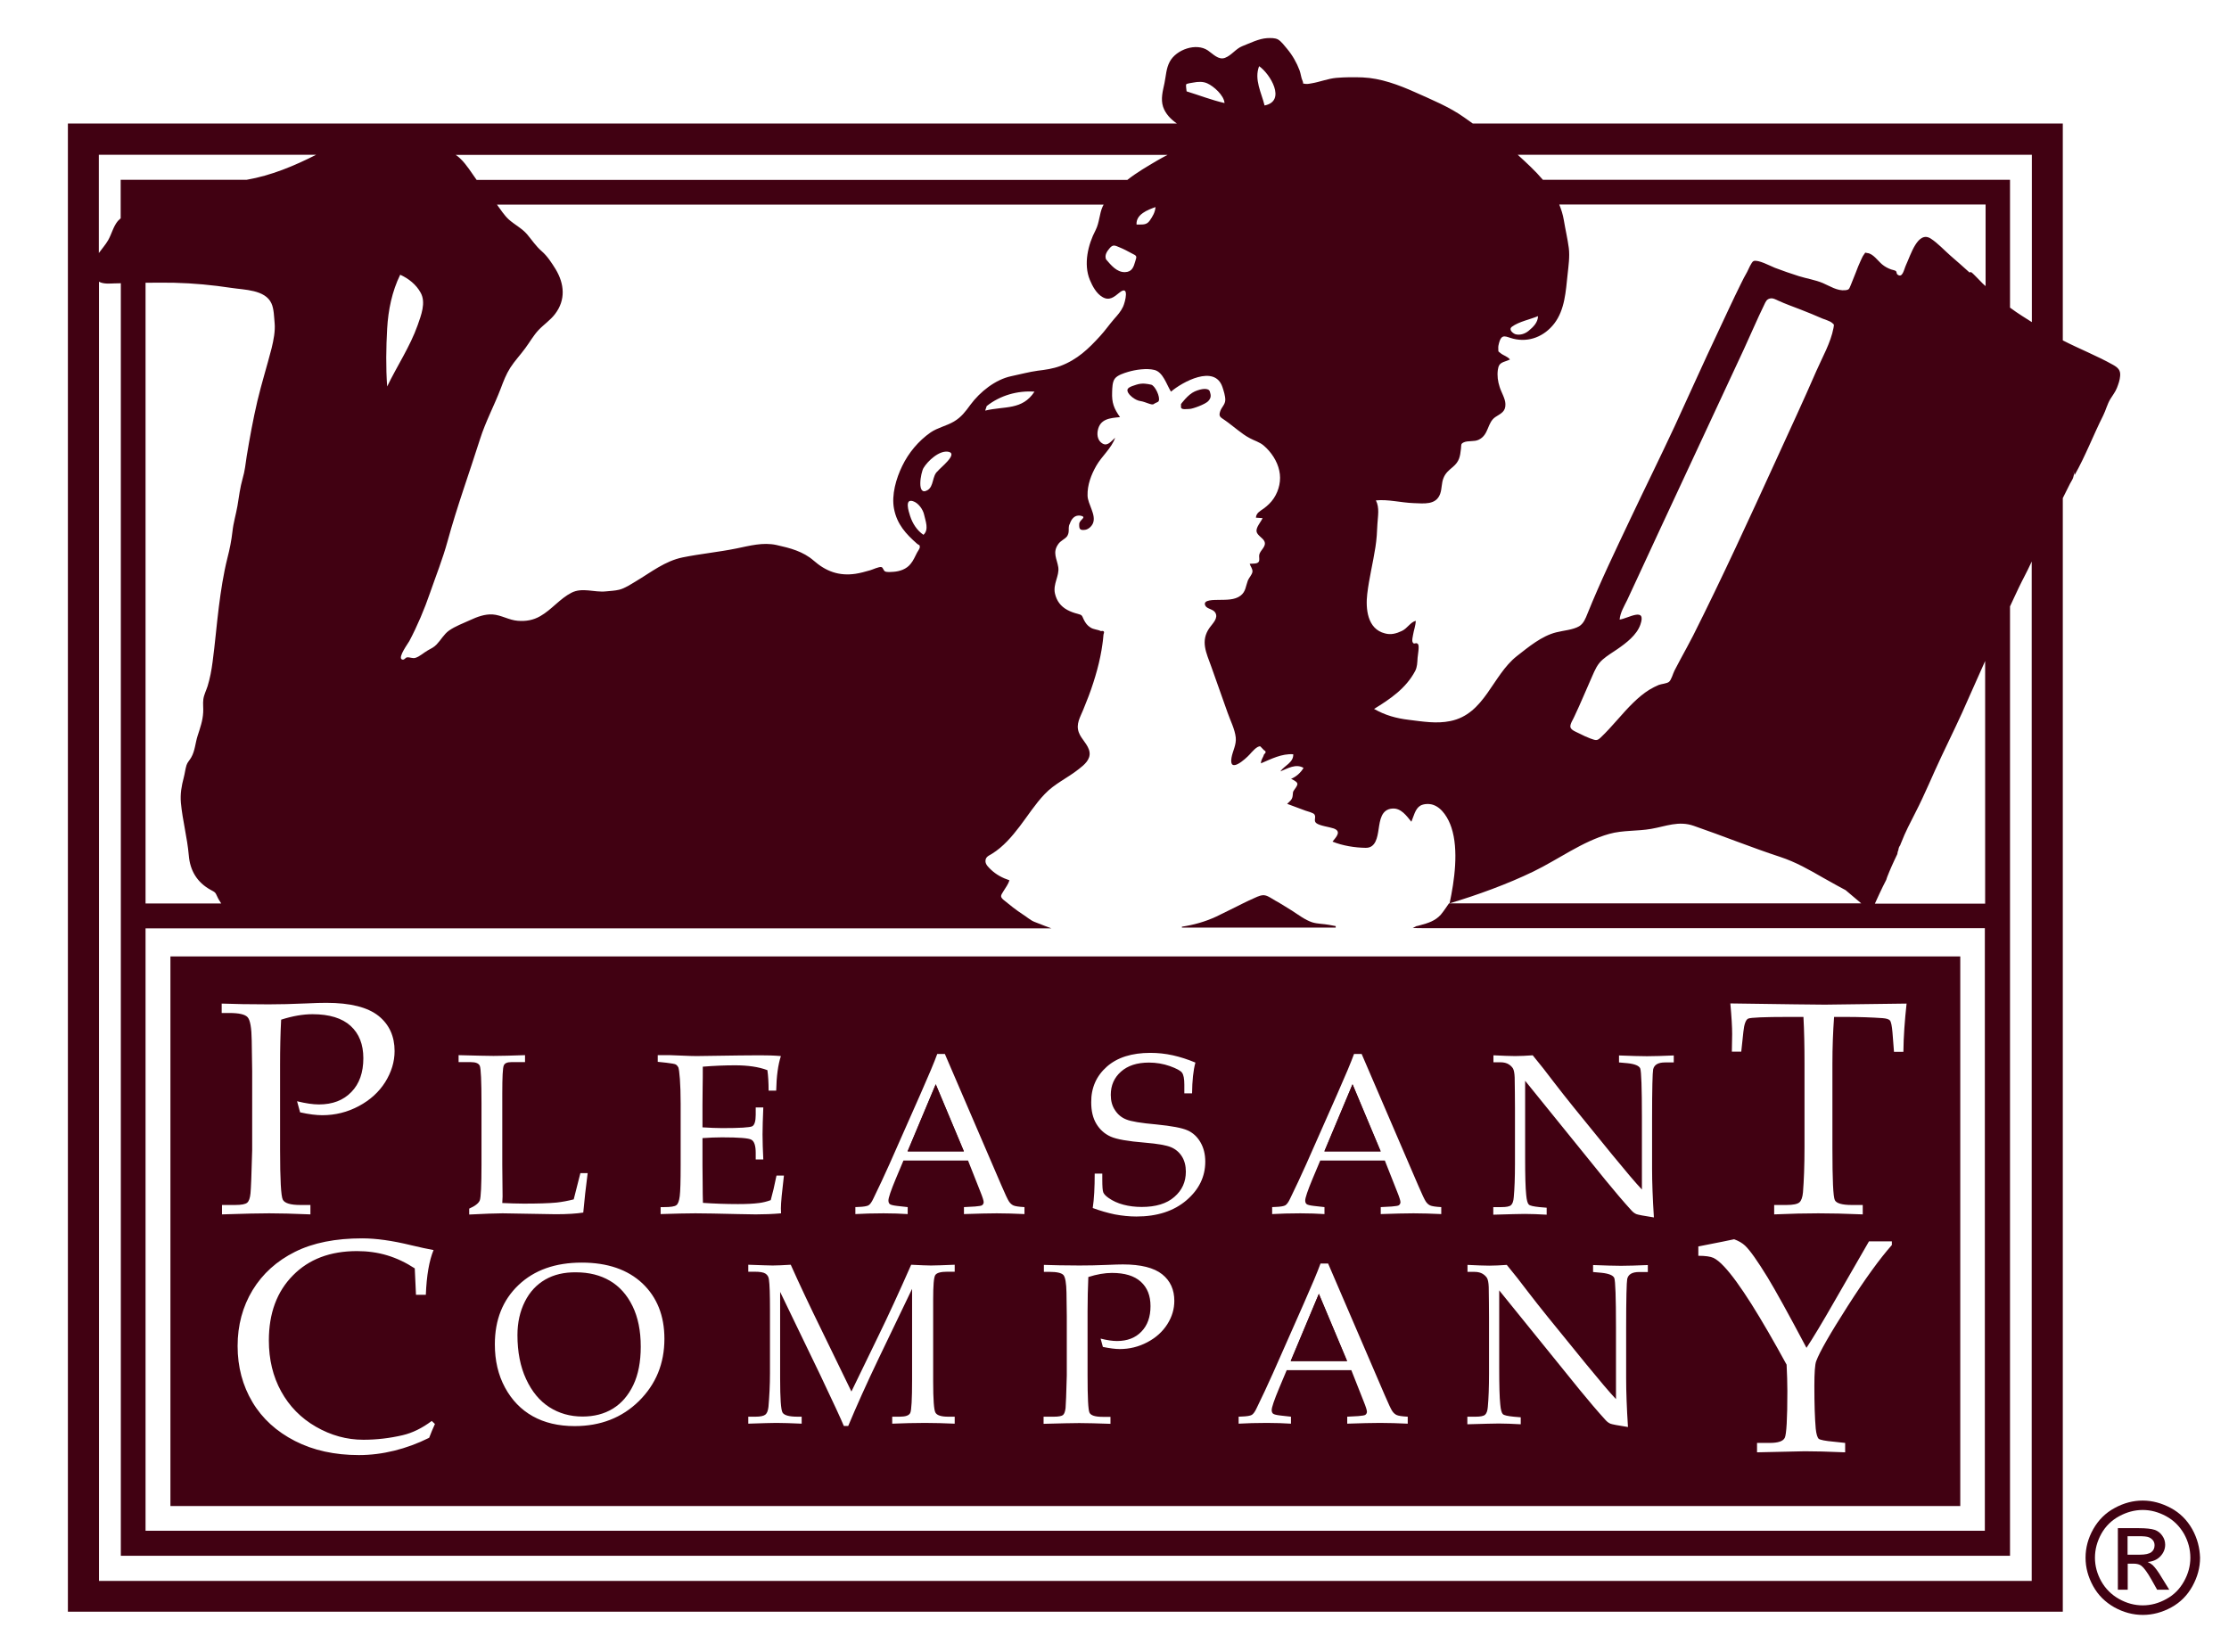 <?xml version="1.0" encoding="UTF-8" standalone="no"?>
<!-- Generator: Adobe Illustrator 21.0.0, SVG Export Plug-In . SVG Version: 6.00 Build 0)  -->

<svg
   xmlns:dc="http://purl.org/dc/elements/1.1/"
   xmlns:cc="http://creativecommons.org/ns#"
   xmlns:rdf="http://www.w3.org/1999/02/22-rdf-syntax-ns#"
   xmlns:svg="http://www.w3.org/2000/svg"
   xmlns="http://www.w3.org/2000/svg"
   xmlns:sodipodi="http://sodipodi.sourceforge.net/DTD/sodipodi-0.dtd"
   xmlns:inkscape="http://www.inkscape.org/namespaces/inkscape"
   version="1.1"
   id="Layer_1"
   x="0px"
   y="0px"
   viewBox="0 0 460 341"
   xml:space="preserve"
   sodipodi:docname="Pleasant Company logo.svg"
   width="460"
   height="341"
   inkscape:version="0.92.1 r15371"><defs
   id="defs45" /><sodipodi:namedview
   pagecolor="#ffffff"
   bordercolor="#000000"
   borderopacity="1"
   objecttolerance="10"
   gridtolerance="10"
   guidetolerance="10"
   inkscape:pageopacity="0"
   inkscape:pageshadow="2"
   inkscape:window-width="1440"
   inkscape:window-height="837"
   id="namedview43"
   showgrid="false"
   fit-margin-top="0"
   fit-margin-left="0"
   fit-margin-right="0"
   fit-margin-bottom="0"
   inkscape:zoom="0.56511504"
   inkscape:cx="719.86281"
   inkscape:cy="-202.67706"
   inkscape:window-x="-8"
   inkscape:window-y="-8"
   inkscape:window-maximized="1"
   inkscape:current-layer="Layer_1" />
<style
   type="text/css"
   id="style10">
	.st0{fill:#410112;}
</style>
<g
   id="g40"
   transform="matrix(0.313,0,0,0.313,0.866,-1.832)">
	<path
   class="st0"
   d="M 109.6,998.9 H 1289.7 V 636.5 H 109.6 Z m 1090.7,-330.6 54,-0.7 c -1.2,11 -2,21.6 -2.1,31.8 h -6.2 l -1,-12.8 c -0.4,-4.4 -0.9,-7 -1.7,-7.9 -0.7,-0.8 -2.3,-1.3 -4.8,-1.5 -7.2,-0.5 -15.3,-0.8 -24.4,-0.8 h -7.6 c -0.7,9.8 -1.1,20 -1.1,30.9 V 763 c 0,20.7 0.5,32.1 1.6,34.2 1,2.1 4.8,3.2 11.1,3.2 h 7.3 v 6.2 c -11.5,-0.5 -21.3,-0.7 -29.3,-0.7 -8.1,0 -17.8,0.2 -29.1,0.7 v -6.2 h 8.2 c 4.3,0 7.1,-0.6 8.4,-1.7 1.3,-1.1 2.1,-3.4 2.4,-6.7 0.6,-7.6 1,-17.4 1,-29.5 v -55.8 c 0,-11 -0.2,-21.1 -0.7,-30.3 h -9.9 c -16,0 -24.9,0.4 -26.5,1.1 -1.6,0.7 -2.7,3.7 -3.2,8.7 l -1.4,13.1 h -6.2 l 0.2,-11.6 c 0,-4.7 -0.4,-11.4 -1.2,-20.2 35.4,0.5 56.1,0.8 62.2,0.8 z m -83.1,159.4 c 2.7,-0.5 7.9,-1.6 15.7,-3.1 l 7.7,-1.6 c 3,1.1 5.4,2.5 7.2,4.2 3.3,3.1 8.2,10.1 14.9,21 5.1,8.4 13.7,23.9 25.6,46.4 4,-6 10.3,-16.4 18.8,-31.3 l 22.4,-38.9 h 15.1 v 2.4 c -7.9,8.9 -17.7,22.4 -29.2,40.4 -11.5,18 -18.4,30 -20.7,36.2 -0.8,2.1 -1.2,7.6 -1.2,16.5 0,11.8 0.3,21.1 0.9,28 0.4,3.7 1.1,5.9 2,6.7 0.9,0.7 4.3,1.4 10,1.9 l 7.4,0.8 v 6.2 c -11.3,-0.5 -20.2,-0.7 -26.6,-0.7 l -31.5,0.7 v -6.2 h 8.3 c 5.6,0 8.9,-1.1 10,-3.4 1.1,-2.3 1.7,-12.5 1.7,-30.8 0,-5.3 -0.2,-11.1 -0.5,-17.4 -8.4,-15.4 -16.1,-28.7 -23.2,-40 -7.1,-11.2 -13.1,-19.5 -18,-24.7 -2.7,-2.9 -5,-4.7 -7,-5.7 -2,-0.9 -5.3,-1.4 -10,-1.4 v -6.2 z M 981.9,801.8 h 5.3 c 3.2,0 5.3,-0.4 6.3,-1.3 1,-0.9 1.6,-2.6 1.8,-5.2 0.5,-5.4 0.8,-12.7 0.8,-22 v -36.6 c 0,-6.9 -0.1,-13.7 -0.2,-20.4 -0.1,-2.8 -0.5,-4.8 -1.1,-5.9 -0.7,-1.1 -1.6,-2 -2.9,-2.8 -1.3,-0.8 -3.1,-1.3 -5.4,-1.3 h -4.6 v -4.6 c 6.2,0.3 11,0.5 14.3,0.5 3.5,0 7.4,-0.2 11.6,-0.5 4.9,5.9 9.4,11.7 13.7,17.4 4.3,5.6 8.8,11.3 13.4,17 l 25.2,31 c 9.1,11.1 15.6,18.8 19.7,23.1 v -47.3 c 0,-19.8 -0.4,-30.6 -1.1,-32.5 -0.7,-1.8 -3.6,-3 -8.5,-3.5 l -5.5,-0.5 v -4.6 c 7.9,0.3 14.1,0.5 18.4,0.5 4.6,0 10.5,-0.2 17.7,-0.5 v 4.6 h -5.7 c -4.6,0 -7.2,1.5 -7.9,4.6 -0.4,2 -0.7,12.8 -0.7,32.3 v 33.2 c 0,8.9 0.4,19.6 1.2,32.1 -6.7,-1 -10.6,-1.8 -11.6,-2.2 -1.1,-0.5 -2.1,-1.2 -3.1,-2.3 -5.5,-6 -11.2,-12.8 -17.2,-20.1 l -53,-65.5 v 50.9 c 0,11.6 0.2,19.7 0.7,24.3 0.3,3.5 0.9,5.6 1.7,6.4 0.8,0.8 3.2,1.3 7.1,1.7 l 4.7,0.4 v 4.6 c -5.4,-0.3 -10.2,-0.5 -14.5,-0.5 -3,0 -9.9,0.2 -20.7,0.5 v -5 z M 964.8,940 h 5.3 c 3.2,0 5.3,-0.4 6.3,-1.3 1,-0.9 1.6,-2.6 1.8,-5.2 0.5,-5.4 0.8,-12.7 0.8,-22 v -36.6 c 0,-6.9 -0.1,-13.7 -0.2,-20.4 -0.1,-2.8 -0.5,-4.8 -1.1,-5.9 -0.7,-1.1 -1.6,-2 -2.9,-2.8 -1.3,-0.8 -3.1,-1.3 -5.4,-1.3 h -4.6 v -4.6 c 6.2,0.3 11,0.5 14.3,0.5 3.5,0 7.4,-0.2 11.6,-0.5 4.9,5.9 9.4,11.7 13.7,17.4 4.3,5.6 8.8,11.3 13.4,17 l 25.2,31 c 9.1,11.1 15.6,18.8 19.7,23.1 v -47.3 c 0,-19.8 -0.4,-30.6 -1.1,-32.5 -0.7,-1.8 -3.6,-3 -8.5,-3.5 l -5.5,-0.5 V 840 c 7.9,0.3 14.1,0.5 18.4,0.5 4.6,0 10.5,-0.2 17.7,-0.5 v 4.6 h -5.7 c -4.6,0 -7.2,1.5 -7.9,4.6 -0.4,2 -0.7,12.8 -0.7,32.3 v 33.2 c 0,8.9 0.4,19.6 1.2,32.1 -6.7,-1 -10.6,-1.8 -11.6,-2.2 -1.1,-0.5 -2.1,-1.2 -3.1,-2.3 -5.5,-6 -11.2,-12.8 -17.2,-20.1 l -53,-65.5 v 50.9 c 0,11.6 0.2,19.7 0.7,24.3 0.3,3.5 0.9,5.6 1.7,6.4 0.8,0.8 3.2,1.3 7.1,1.7 l 4.7,0.4 v 4.6 c -5.4,-0.3 -10.2,-0.5 -14.5,-0.5 -3,0 -9.9,0.2 -20.7,0.5 v -5 z m -129,-138.2 2.2,-0.1 c 3.4,-0.1 5.7,-0.5 6.7,-1.1 1,-0.6 2.1,-2.1 3.2,-4.5 3.5,-7.1 7,-14.7 10.7,-22.9 l 20.3,-45.9 c 5.4,-12.2 9.1,-21 11.1,-26.5 h 5 l 37.3,86.7 c 2.5,5.9 4.2,9.4 5,10.6 0.8,1.2 1.8,2.1 2.9,2.6 1.1,0.5 3.5,0.9 7.3,1.1 v 4.6 c -6.4,-0.3 -12.5,-0.5 -18.3,-0.5 -5.4,0 -12.6,0.2 -21.6,0.5 v -4.6 l 7.3,-0.4 c 2.6,-0.2 4.2,-0.5 4.6,-0.8 0.7,-0.5 1.1,-1.2 1.1,-2.1 0,-0.9 -0.7,-3.2 -2.2,-6.9 l -8.1,-20.5 h -42.6 l -5,11.9 c -3.3,7.9 -4.9,12.7 -4.9,14.4 0,1.1 0.3,1.9 0.9,2.4 0.6,0.5 2.2,0.9 4.7,1.2 l 7.1,0.8 v 4.6 c -4.7,-0.3 -10,-0.5 -15.9,-0.5 -7.1,0 -13.3,0.2 -18.6,0.5 v -4.6 z m -22.1,138.2 2.2,-0.1 c 3.4,-0.1 5.7,-0.5 6.7,-1.1 1,-0.6 2.1,-2.1 3.2,-4.5 3.5,-7.1 7,-14.7 10.7,-22.9 l 20.3,-45.9 c 5.4,-12.2 9.1,-21 11.1,-26.5 h 5 l 37.3,86.7 c 2.5,5.9 4.2,9.4 5,10.6 0.8,1.2 1.8,2.1 2.9,2.6 1.1,0.5 3.5,0.9 7.3,1.1 v 4.6 c -6.4,-0.3 -12.5,-0.5 -18.3,-0.5 -5.4,0 -12.6,0.2 -21.6,0.5 V 940 l 7.3,-0.4 c 2.6,-0.2 4.2,-0.5 4.6,-0.8 0.7,-0.5 1.1,-1.2 1.1,-2.1 0,-0.9 -0.7,-3.2 -2.2,-6.9 l -8.1,-20.5 h -42.6 l -5,11.9 c -3.3,7.9 -4.9,12.7 -4.9,14.4 0,1.1 0.3,1.9 0.9,2.4 0.6,0.5 2.2,0.9 4.7,1.2 l 7.1,0.8 v 4.6 c -4.7,-0.3 -10,-0.5 -15.9,-0.5 -7.1,0 -13.3,0.2 -18.6,0.5 V 940 Z M 727,709.2 c 6.9,-6.1 16.5,-9.1 28.7,-9.1 4.9,0 9.8,0.5 14.8,1.6 4.9,1.1 9.9,2.7 14.9,4.8 -1.4,5.1 -2.1,11.9 -2.2,20.3 h -5.1 V 721 c 0,-3.8 -0.5,-6.4 -1.5,-7.8 -1,-1.4 -3.7,-2.8 -8.1,-4.4 -4.3,-1.5 -8.9,-2.3 -13.7,-2.3 -7.9,0 -14,2 -18.5,6 -4.5,4 -6.7,9.1 -6.7,15.3 0,3.9 0.9,7.3 2.8,10.1 1.8,2.8 4.3,4.9 7.4,6.1 3.1,1.3 9.7,2.4 19.9,3.3 10.1,1 17,2.3 20.5,3.9 3.6,1.6 6.4,4.2 8.5,7.8 2.1,3.6 3.2,7.8 3.2,12.8 0,9.9 -4.1,18.4 -12.4,25.5 -8.3,7.1 -19.3,10.7 -33,10.7 -4.7,0 -9.5,-0.5 -14.3,-1.4 -4.8,-1 -9.6,-2.4 -14.5,-4.2 0.9,-5.9 1.3,-13.5 1.3,-22.7 h 5 v 3.7 c 0,4.8 0.2,7.7 0.7,8.8 0.5,1.1 1.6,2.3 3.5,3.6 2.7,1.9 5.9,3.4 9.7,4.4 3.7,1 7.8,1.5 12.1,1.5 9.3,0 16.5,-2.2 21.5,-6.6 5.1,-4.4 7.6,-9.9 7.6,-16.7 0,-3.9 -0.9,-7.3 -2.6,-10 -1.7,-2.7 -4.1,-4.8 -7.2,-6.1 -3.1,-1.3 -8.8,-2.3 -17.2,-3 -11.1,-0.9 -18.6,-2.2 -22.6,-4 -4,-1.8 -7.1,-4.6 -9.4,-8.4 -2.3,-3.8 -3.4,-8.5 -3.4,-14.2 -0.1,-9.5 3.4,-17.4 10.3,-23.5 z M 685.5,940 h 6.6 c 3.1,0 5.1,-0.4 6,-1.1 0.9,-0.8 1.4,-2.3 1.7,-4.6 0.2,-2.3 0.5,-9.5 0.8,-21.4 v -39.4 l -0.2,-15.3 c -0.1,-6.3 -0.8,-10.2 -2,-11.6 -1.3,-1.4 -4.3,-2.1 -9.2,-2.1 h -3.7 v -4.6 c 6.1,0.2 13.9,0.4 23.4,0.4 5.6,0 11.7,-0.1 18.5,-0.4 4.5,-0.2 7.9,-0.3 10.2,-0.3 11.9,0 20.5,2.2 25.9,6.5 5.4,4.3 8,10.2 8,17.5 0,5.4 -1.5,10.5 -4.6,15.4 -3.1,4.9 -7.5,8.9 -13.2,11.9 -5.7,3 -11.7,4.5 -18.2,4.5 -2.9,0 -6.6,-0.5 -11.1,-1.4 l -1.5,-5.5 c 4.3,1.1 7.9,1.6 10.8,1.6 6.8,0 12.2,-2.1 16.1,-6.2 4,-4.1 6,-9.7 6,-16.8 0,-6.9 -2.1,-12.2 -6.4,-16.1 -4.3,-3.9 -10.6,-5.8 -19,-5.8 -4.8,0 -10,0.9 -15.6,2.7 -0.3,7.1 -0.5,14.6 -0.5,22.6 v 42.1 c 0,14.8 0.4,23.1 1.3,24.8 0.9,1.8 3.8,2.7 8.7,2.7 h 5.1 v 4.6 c -8.7,-0.3 -15.6,-0.5 -20.6,-0.5 -4.4,0 -12.3,0.2 -23.5,0.5 V 940 Z M 561,801.8 l 2.2,-0.1 c 3.4,-0.1 5.7,-0.5 6.7,-1.1 1,-0.6 2.1,-2.1 3.2,-4.5 3.5,-7.1 7,-14.7 10.7,-22.9 l 20.3,-45.9 c 5.4,-12.2 9.1,-21 11.1,-26.5 h 5 l 37.3,86.7 c 2.5,5.9 4.2,9.4 5,10.6 0.8,1.2 1.8,2.1 2.9,2.6 1.1,0.5 3.5,0.9 7.3,1.1 v 4.6 c -6.4,-0.3 -12.5,-0.5 -18.3,-0.5 -5.4,0 -12.6,0.2 -21.6,0.5 v -4.6 l 7.3,-0.4 c 2.6,-0.2 4.2,-0.5 4.6,-0.8 0.7,-0.5 1.1,-1.2 1.1,-2.1 0,-0.9 -0.7,-3.2 -2.2,-6.9 l -8.1,-20.5 h -42.6 l -5,11.9 c -3.3,7.9 -4.9,12.7 -4.9,14.4 0,1.1 0.3,1.9 0.9,2.4 0.6,0.5 2.2,0.9 4.7,1.2 l 7.1,0.8 v 4.6 c -4.7,-0.3 -10,-0.5 -15.9,-0.5 -7.1,0 -13.3,0.2 -18.6,0.5 v -4.6 z m -21.8,81.7 19.4,39.9 17.9,-36.9 c 6.3,-12.9 13.5,-28.5 21.5,-46.7 6.1,0.3 10.5,0.5 13,0.5 2.9,0 8.1,-0.2 15.7,-0.5 v 4.6 h -4.8 c -4.3,0 -7,0.7 -8,2.2 -1,1.5 -1.4,6.9 -1.4,16.2 v 53.9 c 0,12 0.5,18.9 1.5,20.6 1,1.8 3.8,2.7 8.5,2.7 h 4.2 v 4.6 c -6.8,-0.3 -13.4,-0.5 -19.6,-0.5 -6.9,0 -14.1,0.2 -21.6,0.5 V 940 h 4.9 c 3.9,0 6.2,-0.8 7,-2.5 0.8,-1.7 1.2,-9 1.2,-21.9 v -59.9 l -21.9,45.6 c -8.2,17.1 -14.9,32.1 -20.2,44.8 h -2.9 c -1.8,-4.4 -7,-15.6 -15.6,-33.7 l -26.4,-54.7 v 57 c 0,13.3 0.5,20.8 1.6,22.6 1.1,1.8 4.4,2.7 9.9,2.7 h 2.7 v 4.6 c -6.8,-0.3 -12.4,-0.5 -16.7,-0.5 -3.1,0 -9.3,0.2 -18.5,0.5 V 940 h 4.8 c 3.2,0 5.4,-0.5 6.5,-1.4 1.1,-0.9 1.7,-2.6 2,-5.1 0.6,-6.9 1,-14.3 1,-22.3 v -41.7 c 0,-10.1 -0.2,-16.7 -0.7,-20 -0.2,-1.7 -0.9,-2.9 -2.2,-3.8 -1.3,-0.9 -3.7,-1.3 -7.5,-1.3 h -3.9 v -4.6 c 8.6,0.3 13.9,0.5 16.1,0.5 2.8,0 6.8,-0.2 11.9,-0.5 5.9,13.2 12.8,27.8 20.6,43.7 z M 430.8,701.6 h 8 l 7.8,0.3 c 4.4,0.2 7.7,0.3 9.9,0.3 l 28.3,-0.4 13.4,-0.1 c 4.6,0 9.2,0.1 13.9,0.5 -1.9,5.8 -2.9,13.4 -3.1,22.8 h -5 c 0,-5.4 -0.3,-9.9 -0.8,-13.5 -5.8,-2.2 -12.9,-3.2 -21.4,-3.2 -6.7,0 -13.8,0.3 -21.2,0.9 0,4.6 0,9.2 -0.1,13.8 l -0.1,11.3 v 14.9 c 4.9,0.3 9.2,0.5 12.9,0.5 11.7,0 18.3,-0.4 19.9,-1.2 1.5,-0.8 2.3,-3.3 2.3,-7.6 v -4.8 h 5 c -0.3,7.4 -0.5,13.3 -0.5,17.8 0,4.7 0.2,10.2 0.5,16.5 h -5 v -4.3 c 0,-4.7 -0.9,-7.6 -2.8,-8.7 -1.8,-1.1 -8.3,-1.6 -19.5,-1.6 -4.1,0 -8.4,0.2 -12.8,0.5 v 18.1 l 0.1,10.4 c 0,6.5 0.1,11.2 0.2,14.2 7.2,0.5 14.9,0.8 23.1,0.8 5.5,0 10.1,-0.2 13.9,-0.7 2.4,-0.3 5,-0.9 7.7,-1.9 1.2,-4.3 2.5,-9.7 3.8,-16.2 h 4.9 c -1.3,10.8 -2,18 -2,21.6 l 0.1,3.3 c -5.7,0.5 -11.2,0.7 -16.7,0.7 l -11.6,-0.2 c -12.8,-0.3 -22.2,-0.5 -28.2,-0.5 -5.7,0 -13.4,0.2 -22.9,0.5 v -4.6 h 2.3 c 4.3,0 7,-0.4 8.1,-1.3 1.1,-0.8 1.8,-2.8 2.2,-5.9 0.4,-3.1 0.6,-9.9 0.6,-20.5 v -40.5 c 0,-6.6 -0.2,-12.1 -0.5,-16.3 -0.3,-4.2 -0.7,-6.7 -1,-7.6 -0.4,-0.8 -0.9,-1.4 -1.6,-1.9 -0.7,-0.4 -2.8,-0.8 -6.3,-1.2 l -5.7,-0.6 v -4.4 z m 4.5,187 c 0,16.4 -5.6,30 -16.8,41.1 -11.2,11 -25.3,16.5 -42.4,16.5 -10.7,0 -19.9,-2.2 -27.6,-6.5 -7.7,-4.3 -13.8,-10.6 -18.3,-18.9 -4.5,-8.3 -6.7,-17.8 -6.7,-28.5 0,-16.2 5.2,-29.2 15.6,-39.1 10.4,-9.9 24.3,-14.8 41.7,-14.8 17,0 30.3,4.6 40,13.7 9.6,9.1 14.5,21.3 14.5,36.5 z m -136,-187 c 11.7,0.3 19.5,0.5 23.3,0.5 5.1,0 12,-0.2 20.8,-0.5 v 4.6 h -9.1 c -2.6,0 -4.3,0.7 -4.9,2.2 -0.7,1.5 -1,7.7 -1,18.7 V 774 l 0.2,20.8 -0.2,4.3 c 4.8,0.2 9.5,0.4 14.1,0.4 9.2,0 16.5,-0.2 21.7,-0.7 3.6,-0.4 7.4,-1.1 11.3,-2.1 l 4.4,-17.3 h 4.8 c -1.2,9.3 -2.2,18 -2.9,26 -4.4,0.7 -10.5,1.1 -18.1,1.1 l -35.1,-0.6 c -4.7,0 -12.1,0.3 -22,0.8 v -3.9 c 3.9,-1.7 6.3,-3.6 7,-5.5 0.7,-2 1.1,-9.8 1.1,-23.4 v -40.5 c 0,-14.7 -0.4,-23 -1.1,-24.7 -0.7,-1.7 -2.7,-2.5 -6,-2.5 h -8 v -4.6 z m -16.2,128.5 c -2.9,7 -4.6,16.8 -5.1,29.5 h -6.5 l -0.8,-17.4 c -5.8,-3.8 -11.9,-6.7 -18.2,-8.6 -6.3,-1.9 -13,-2.8 -19.9,-2.8 -17.6,0 -31.7,5.3 -42.2,16 -10.6,10.7 -15.9,25 -15.9,42.9 0,12.6 2.7,23.8 8.1,33.6 5.4,9.8 13,17.6 22.9,23.3 9.9,5.7 20.3,8.6 31.3,8.6 8.7,0 17.3,-1 25.9,-3 6.4,-1.5 12.8,-4.6 19.2,-9.4 l 2.1,2 c -1.4,3 -2.6,6 -3.8,9.1 -7.6,3.8 -15.3,6.6 -23,8.5 -7.7,1.9 -15.5,2.9 -23.3,2.9 -16,0 -30.1,-3.1 -42.2,-9.3 -12.1,-6.2 -21.5,-14.7 -28,-25.6 -6.5,-10.9 -9.8,-23.2 -9.8,-37 0,-13.7 3.3,-26 9.9,-36.9 6.6,-10.8 15.9,-19.2 27.9,-25.2 12,-6 26.8,-8.9 44.3,-8.9 9.2,0 19.9,1.5 32.2,4.5 6.1,1.5 11.1,2.5 14.9,3.2 z M 143.5,800.4 h 8.8 c 4.1,0 6.7,-0.5 7.9,-1.5 1.2,-1 1.9,-3.1 2.2,-6.2 0.3,-3.1 0.7,-12.5 1.1,-28.4 V 712.2 L 163.2,692 c -0.1,-8.4 -1,-13.5 -2.7,-15.4 -1.7,-1.9 -5.7,-2.8 -12.2,-2.8 h -4.9 v -6.2 c 8.1,0.3 18.5,0.5 31,0.5 7.4,0 15.5,-0.2 24.5,-0.6 5.9,-0.3 10.4,-0.4 13.5,-0.4 15.8,0 27.2,2.9 34.4,8.6 7.1,5.7 10.6,13.5 10.6,23.2 0,7.1 -2.1,13.9 -6.2,20.5 -4.1,6.5 -9.9,11.8 -17.4,15.8 -7.5,4 -15.5,6 -24.1,6 -3.9,0 -8.8,-0.6 -14.6,-1.9 l -2,-7.3 c 5.7,1.4 10.5,2.1 14.4,2.1 9,0 16.1,-2.7 21.4,-8.2 5.3,-5.4 7.9,-12.9 7.9,-22.3 0,-9.1 -2.8,-16.2 -8.4,-21.3 -5.6,-5.1 -14,-7.7 -25.1,-7.7 -6.3,0 -13.2,1.2 -20.7,3.6 -0.5,9.4 -0.7,19.4 -0.7,30 V 764 c 0,19.6 0.6,30.6 1.8,32.9 1.2,2.3 5,3.5 11.5,3.5 h 6.7 v 6.2 c -11.5,-0.5 -20.6,-0.7 -27.2,-0.7 -5.9,0 -16.2,0.2 -31.1,0.7 v -6.2 z"
   id="path12"
   inkscape:connector-curvature="0"
   style="fill:#410112" />
	<polygon
   class="st0"
   points="889,720.8 870.4,765 907.5,765 "
   id="polygon14"
   style="fill:#410112" />
	<polygon
   class="st0"
   points="866.8,859 848.2,903.3 885.4,903.3 "
   id="polygon16"
   style="fill:#410112" />
	<polygon
   class="st0"
   points="614.2,720.8 595.6,765 632.7,765 "
   id="polygon18"
   style="fill:#410112" />
	<path
   class="st0"
   d="m 356.7,849.6 c -5.7,3.3 -10.2,8.1 -13.4,14.5 -3.2,6.4 -4.9,13.7 -4.9,22.1 0,11.1 1.9,20.8 5.7,29 3.8,8.2 8.9,14.4 15.3,18.5 6.4,4.1 13.7,6.2 21.9,6.2 7.6,0 14.3,-1.7 20,-5.2 5.7,-3.5 10.2,-8.7 13.5,-15.6 3.3,-6.9 4.9,-15.4 4.9,-25.3 0,-10.4 -1.8,-19.3 -5.4,-26.7 -3.6,-7.4 -8.6,-13 -14.9,-16.7 -6.3,-3.7 -13.7,-5.6 -22.4,-5.6 -7.8,-0.1 -14.6,1.5 -20.3,4.8 z"
   id="path20"
   inkscape:connector-curvature="0"
   style="fill:#410112" />
	<path
   class="st0"
   d="m 1390.4,246.4 c -10.7,-6 -22.2,-10.5 -33.1,-16.1 v -143 h -389 C 966.4,86 964.5,84.6 962.5,83.2 953,76.4 940.8,71.4 930.1,66.6 919.4,61.8 907.5,57.4 895.7,56.9 890,56.7 884,56.7 878.3,57.2 c -5.6,0.5 -10.8,2.7 -16.3,3.6 -1.1,0.2 -2.6,0.5 -3.7,0.4 -3.1,-0.5 -1.3,0.2 -2.2,-1.9 -1,-2.1 -1.2,-4.8 -2,-7 -1.9,-5.1 -4.7,-10 -8.2,-14.2 -1.7,-2 -3.8,-4.9 -6,-6.2 -2,-1.1 -4.8,-1 -7.2,-0.9 -5.4,0.3 -11.3,3.3 -16.4,5.3 -4.3,1.7 -7.1,6.1 -11.4,7.7 -4.3,1.6 -7.9,-2.6 -11.3,-4.9 -7.7,-5.2 -20.8,-0.6 -25.1,7.4 -2.4,4.4 -2.5,9.4 -3.5,14.2 -1.1,5.2 -2.6,10.4 -0.9,15.6 1.6,4.7 5.1,8.2 9.1,11 H 42 v 981.3 H 1357.3 V 334.3 c 1.6,-3.2 3.2,-6.4 4.8,-9.6 0.5,-1 1.6,-2.6 2,-3.8 0.9,-2.8 0.6,-3.1 -0.2,-6.1 0.4,1.4 0.8,2.9 1.2,4.3 7.1,-12.5 12.3,-26.3 18.8,-39.2 1.8,-3.6 2.7,-7.6 4.8,-11 1.5,-2.5 3.2,-4.5 4.3,-7.3 1,-2.6 1.9,-5.1 2.1,-7.8 0.4,-3.9 -1.5,-5.6 -4.7,-7.4 z M 994.1,221.3 c 4.6,-3.4 12,-4.8 17.2,-7 -0.1,4.3 -3.2,7.2 -6.2,9.7 -2.3,1.9 -5.4,3 -8.5,2.3 -1.5,-0.4 -5.1,-3 -2.5,-5 z m -95.4,176.2 c 1.2,-10.3 3.8,-20.5 5.4,-30.9 0.8,-5.1 1.1,-10.1 1.3,-15.2 0.3,-5.2 1.5,-10.8 -1,-15.6 8.2,-0.8 16.5,1.5 24.8,1.8 6.7,0.2 14.9,1.5 17.6,-6.2 1.2,-3.4 0.8,-7.1 2.2,-10.4 1.3,-3.3 3.6,-5.1 6.2,-7.3 4.2,-3.6 4.7,-6.7 5.3,-12 0.3,-2.4 -0.3,-3.1 1.7,-4.1 2.9,-1.4 6.9,-0.3 10,-1.8 6.9,-3.3 5.4,-11.4 11.2,-15.1 3.6,-2.3 6.6,-3.5 6.4,-8.5 -0.1,-3.6 -2.7,-7.6 -3.8,-11.2 -1.2,-3.7 -1.7,-7.3 -1.2,-11.2 0.7,-5.5 3.6,-4.8 8,-6.9 -1.7,-2.1 -4.1,-2.5 -6.1,-4.1 -2.1,-1.8 -1.4,-0.5 -1.6,-3.3 -0.1,-1.1 0.2,-2.4 0.5,-3.5 1.8,-6.6 4.5,-4 9.4,-2.8 10.5,2.6 20.5,-1.6 27,-10 7,-9.1 7.6,-21.3 8.8,-32.4 0.6,-5.6 1.5,-11.8 0.8,-17.4 -0.8,-6.1 -2.3,-12.4 -3.3,-18.5 -0.6,-3.6 -1.7,-7 -3,-10.2 h 281.1 v 53.8 c -0.7,-0.6 -1.3,-1.1 -1.8,-1.6 -1.4,-1.4 -2.7,-2.8 -4.1,-4.2 -0.9,-0.8 -4.3,-4.9 -4.5,-3 -4.2,-3.8 -8.5,-7.6 -12.8,-11.3 -4.1,-3.6 -8.3,-8.2 -12.9,-11.2 -8.6,-5.6 -13.4,11.1 -16.3,17.2 -1.5,3.2 -2.3,9.2 -5.8,6.4 -0.5,-0.4 -0.4,-1.7 -0.9,-2.2 -0.5,-0.5 -2.8,-0.9 -3.2,-1.1 -2.2,-0.8 -4.1,-1.8 -5.9,-3.3 -2.7,-2.2 -6,-7.2 -9.8,-7.5 -2.2,-0.2 -0.6,-1 -2.5,1.4 -0.7,0.9 -1.3,2.6 -1.8,3.5 -1.2,2.6 -2.3,5.3 -3.3,8 -1.1,2.7 -2.1,5.4 -3.2,8 -1.2,2.7 -1,3.3 -3.7,3.6 -5.3,0.6 -10.3,-2.8 -14.8,-4.7 -5,-2.1 -10.8,-3 -15.9,-4.6 -5.3,-1.7 -10.6,-3.5 -15.8,-5.5 -2.8,-1.1 -11.1,-5.6 -14,-4.4 -1.4,0.6 -3.4,5.6 -4.2,7.1 -1.5,2.7 -3,5.4 -4.3,8.2 -5.1,10.3 -9.9,20.8 -14.8,31.2 -9.8,20.7 -19.1,41.6 -28.7,62.4 -9.6,20.6 -19.7,41 -29.4,61.5 -9.7,20.5 -19.6,41 -28.1,62.1 -1.2,3 -2.5,6.5 -5.5,8.3 -4.1,2.4 -10.5,2.8 -15.1,4 -9.6,2.4 -18.2,9.6 -26,15.7 -16.2,12.8 -21.1,38.2 -43.8,42.8 -9.1,1.9 -18.3,0.3 -27.3,-0.8 -8.4,-1 -15.6,-3 -23,-7.2 10.6,-6.5 21,-13.5 27.1,-25 1.4,-2.7 1.4,-5.6 1.6,-8.7 0.1,-1.7 1.3,-7.7 0.3,-9 -1.4,-1.7 -2.7,0.8 -3.6,-1.4 -0.5,-1.1 0.1,-3.6 0.3,-4.7 0.5,-3.1 1.7,-6.1 1.8,-9.3 -3.6,0.9 -5.5,5 -9.2,6.7 -3.6,1.7 -7.2,2.7 -11.1,1.6 -11.8,-2.9 -12.8,-16.6 -11.7,-26 z m 407.4,44.2 v 160 h -72.7 c 1,-2.2 4.5,-10 7.5,-15.7 0.2,-0.8 0.6,-1.8 0.7,-2.1 0.8,-2.2 1.8,-4.3 2.7,-6.5 1.2,-2.8 2.6,-5.6 3.9,-8.4 0.1,-1 0.3,-1.9 0.7,-2.7 0.1,-1 0.4,-2.1 1.2,-3.1 0.2,-0.6 0.4,-1.2 0.7,-1.8 2.6,-6.8 6,-13.2 9.3,-19.7 6.3,-12.2 11.4,-24.9 17.3,-37.3 6,-12.7 12.2,-25.2 17.7,-38 3.7,-8.2 7.3,-16.5 11,-24.7 z m -241,-27.3 c 0.4,-4.6 3,-8.8 5,-12.9 2.4,-5.2 4.8,-10.3 7.2,-15.5 4.6,-10 9.3,-20 13.9,-30 9.3,-20 18.6,-39.9 27.9,-59.9 9.3,-20 18.6,-39.9 27.9,-59.9 4.5,-9.7 8.7,-19.7 13.4,-29.3 1,-2.1 1.6,-3.7 3.8,-4.2 2,-0.5 3.9,0.7 5.5,1.4 4.8,2.2 9.9,4 14.8,5.9 4.8,1.9 9.6,3.8 14.3,5.9 1.7,0.7 4.9,1.6 6.3,2.8 1.4,1.3 1.5,0.7 1,3.5 -1.8,9.6 -7.4,19.4 -11.3,28.3 -8.5,19.6 -17.5,38.9 -26.4,58.4 -17.8,38.9 -35.6,77.8 -54.8,116 -2.7,5.3 -5.6,10.5 -8.4,15.7 -1.3,2.5 -2.6,4.9 -3.9,7.4 -1,1.9 -2.1,6.3 -3.7,7.5 -1.4,1.1 -4.9,1.3 -6.7,2 -2.1,0.9 -4.1,1.9 -6.1,3.1 -3.9,2.4 -7.4,5.4 -10.7,8.6 -7.5,7.3 -13.8,15.7 -21.4,22.9 -2.6,2.5 -3.4,1.9 -6.9,0.7 -2.4,-0.9 -4.8,-2 -7.1,-3.2 -2.1,-1.1 -5.3,-2.1 -6,-4.1 -0.6,-2.1 2,-5.6 2.7,-7.5 4.1,-8.6 7.7,-17.5 11.6,-26.2 1.9,-4.3 3.4,-8 7,-11.1 3,-2.6 6.4,-4.6 9.6,-6.8 5.8,-4 12.8,-9.3 15.2,-16.2 4.2,-12.1 -8.4,-3.9 -13.7,-3.3 z M 827.4,49.5 c 7.2,4.9 18.2,23 3.6,25.9 -2,-8.3 -7,-17.1 -3.6,-25.9 z m -48,11.9 c 0.4,-0.5 4,-1 4.6,-1.1 3.1,-0.6 6.3,-0.8 9.2,0.5 4.3,1.9 11.1,8 11.4,13 -8.7,-2 -16.5,-5.1 -25,-7.7 0,-0.8 -0.7,-4 -0.2,-4.7 z M 803.2,261 c 0.8,2.4 2,6.1 1.9,8.7 -0.1,2.9 -2.4,4.6 -3.3,7.2 -1.3,3.7 0.1,4 3.1,6.1 2.9,2 5.6,4.3 8.4,6.4 2.6,2 5.1,3.9 8,5.4 3.1,1.7 6.4,2.5 9.2,4.9 4.8,4.1 8.9,10.2 10.2,16.5 1.4,6.2 -0.1,12.9 -3.6,18.2 -1.8,2.7 -4.1,4.9 -6.7,6.8 -2.2,1.6 -4.9,2.8 -5.1,6 1.5,0.1 2.9,0.2 4.4,0.3 -1.1,2.5 -4.3,5.9 -4,8.7 0.4,2.7 4.1,4.2 5.2,6.6 1.5,3.4 -2.7,5.7 -3.4,8.8 -0.3,1.4 0.4,3.4 -0.3,4.6 -0.9,1.6 -3.9,1.2 -6,1.4 0.5,1.8 2.1,3.4 1.8,5.4 -0.3,1.8 -2.3,3.9 -3,5.6 -1.4,3.7 -1.4,7.4 -4.8,10 -3.9,3 -9.6,2.7 -14.2,2.8 -2.5,0.1 -11.3,-0.4 -9,3.9 1.1,2.1 5.2,2.2 6.5,4.5 2.2,3.6 -1.7,7.1 -3.7,9.9 -6.3,8.8 -2.2,16.6 1.1,25.8 3.6,10.1 7.1,20.2 10.7,30.2 1.8,5.2 4.8,10.9 5.4,16.4 0.5,4.9 -2,8.8 -2.8,13.4 -1.8,10.7 9.2,0.9 12,-2.2 1.3,-1.4 4.8,-5.7 7,-5.3 0.8,0.8 1.6,1.6 2.3,2.4 1.5,0.8 1.6,1.7 0.2,2.8 -0.7,2.4 -2,3.3 -2.1,6 6.8,-2.9 13.7,-6.5 21.3,-6 0.3,5.5 -5.9,7.5 -8.5,11.3 4.7,-1.9 10.3,-5.3 15.3,-2.3 -1.9,3.2 -4.8,5.8 -8.2,7.2 4.9,2.5 5.2,3 2.2,7.1 -1.4,1.9 -0.8,1.8 -1.2,4.3 -0.4,2.5 -1.7,3.2 -3.6,5.1 4,1.6 8.1,2.9 12.1,4.5 1.2,0.4 5.2,1.4 5.9,2.5 1.3,2 -0.8,4.1 1.2,5.7 2.3,1.8 8.5,2.5 11.4,3.5 5.4,1.9 1.9,5.5 -0.7,8.7 6.6,2.7 14.7,4 21.9,4.1 6.6,0.1 7.7,-7 8.5,-12.3 0.9,-5.8 1.7,-13.1 9.1,-13.6 5.7,-0.4 9.3,4.8 12.5,8.7 1.5,-3.5 2.5,-8.6 5.9,-10.6 2.3,-1.3 5.8,-1.4 8.3,-0.6 6.2,2 10.3,9.2 12.2,15 4.9,14.8 2,35.1 -1.2,50 18.1,-5.4 38.2,-12.7 55.3,-21 16.5,-8 32.1,-19.8 50,-24.8 8.9,-2.5 18.5,-1.7 27.6,-3.3 9.8,-1.7 18.1,-5.5 28.1,-2 19.1,6.6 37.8,14.2 57,20.5 10.3,3.4 19,8.4 28.4,13.8 4.8,2.8 14.7,8.1 14.7,8.1 l 10.3,8.7 H 952.6 c 0,0 -3.9,5.8 -5.5,7.6 -3.7,4 -8.2,5.4 -13.4,6.8 -0.9,0.3 -1.9,0.5 -2.8,0.7 l -2.2,1.2 8.2,0.1 h 56.2 312.8 v 397.3 H 93.2 V 618 h 597.2 c 0,0 -8.5,-3.2 -11.4,-4.4 -2.6,-1.1 -5.1,-3.4 -7.4,-4.8 -4.3,-2.8 -8.6,-6.2 -12.6,-9.5 -2.7,-2.3 -1.8,-3.1 -0.1,-5.9 1.4,-2.3 3.1,-4.5 3.9,-7.1 -4.6,-1.5 -8.9,-3.8 -12.4,-7.2 -1.4,-1.4 -3.2,-3 -3.4,-5.1 -0.2,-3.1 2,-3.8 4.3,-5.2 7.4,-4.6 13.1,-11.3 18.3,-18.1 5.4,-7.1 10.2,-14.7 16.4,-21.2 6.6,-7 15.1,-10.6 22.6,-16.6 3.5,-2.7 7.7,-6.2 7,-11.1 -0.7,-4.9 -5.5,-8.5 -7.1,-13.1 -2,-5.5 1,-10 3,-15 2.4,-5.8 4.7,-11.7 6.6,-17.7 1.8,-5.6 3.4,-11.3 4.6,-17.2 0.6,-2.7 1,-5.5 1.4,-8.2 0.2,-1.4 0.4,-2.8 0.5,-4.2 0.1,-0.7 0.1,-1.4 0.2,-2.1 0.8,-2 0.3,-2.7 -1.7,-2.3 -2.1,-1.1 -4.8,-1 -6.9,-2.4 -2.1,-1.3 -3.3,-3 -4.4,-5.2 -1.3,-2.8 -1,-3 -4,-3.8 -2.4,-0.6 -4.7,-1.4 -6.9,-2.6 -4.4,-2.4 -7,-6 -8.1,-10.8 -1.4,-6.3 3,-11.6 2.2,-17.3 -0.9,-5.7 -4,-9.7 0,-15.3 1.5,-2.2 4.1,-3.1 5.7,-5 0,0 0.9,-1.2 1.1,-2.8 0.3,-2 -0.3,-3.7 0.8,-5.6 2.4,-7 7.4,-5.4 8.4,-4.9 2,1 -2.2,2.6 -2.2,5.1 -0.1,3.1 0.3,4.3 3.9,3.8 2.1,-0.3 4.3,-2.2 5.2,-4.4 2.2,-5.6 -3.5,-12.5 -3.6,-18.2 -0.2,-6.9 2.4,-13.8 5.8,-19.7 3.6,-6.3 10,-11.5 12.4,-18.4 -2.6,2.2 -4.9,5.7 -8.2,3.9 -3.1,-1.7 -3.9,-5.3 -3.3,-8.5 1.4,-7.9 8.1,-8.4 14.7,-9 -4,-5.7 -5.5,-9.4 -5.2,-16.6 0.1,-2.6 0.1,-6.6 1.8,-8.8 1.7,-2.3 6,-3.6 8.6,-4.4 5,-1.5 12.4,-2.6 17.5,-1.3 5.7,1.4 8,9.7 10.9,14.3 7.5,-6.4 28.8,-18.1 33.9,-3.1 z m -672,214.6 c -0.3,5.6 -2,10.2 -3.7,15.5 -1.5,4.7 -1.7,9.9 -4.2,14.2 -1,1.8 -2.5,3.2 -3.1,5.1 -0.8,2.6 -1.1,5.5 -1.8,8.1 -1.5,5.7 -2.4,10.8 -1.9,16.7 1.1,11.7 4.2,23 5.2,34.6 0.8,10.1 5.5,17.9 14.4,22.8 3.2,1.7 3.1,1.7 4.4,4.5 0.7,1.6 1.7,3.1 2.6,4.5 H 93.2 V 192.3 c 6.3,-0.1 12.6,-0.1 18.9,0 12.7,0.3 25.3,1.5 37.8,3.4 8.3,1.3 22.2,1.1 26.3,10.2 1.7,3.7 1.7,8.9 2.1,12.9 0.5,5.3 -0.7,11.4 -2,16.7 -3,11.7 -6.6,23.1 -9.4,34.9 -2.8,12 -5,24.1 -7,36.2 -0.8,5.2 -1.2,9.8 -2.7,14.8 -1.7,6 -2.4,11.9 -3.4,18 -1,5.7 -2.7,11.2 -3.3,16.9 -0.7,6.1 -1.8,11.6 -3.3,17.4 -2.7,10.8 -4.3,21.5 -5.7,32.5 -1.5,12 -2.5,24.1 -4.1,36.1 -0.7,5.4 -1.7,10.8 -3.3,16 -0.9,2.8 -2.4,5.7 -2.8,8.6 -0.4,2.9 0.1,5.9 -0.1,8.7 z M 606.5,345.1 c 0.9,4.2 3.4,10 -0.4,13.4 -4.3,-2.9 -7.2,-7.5 -8.8,-12.4 -1,-3.1 -3.7,-11.5 1.8,-9.8 3.7,1.1 6.7,5.6 7.4,8.8 z m -0.4,-30.6 c 2.7,-4.6 10.6,-12.1 16.7,-10.7 6.2,1.5 -5.9,10.7 -7.3,12.7 -3.8,3.1 -2.4,10.1 -6.8,12.6 -7.2,4.1 -4.4,-11.5 -2.6,-14.6 z m 40.7,-37.9 c 0.3,-1 0.7,-2 1,-3 8.8,-7 20.3,-10.3 31.5,-9.5 -8.1,12.4 -19.7,9.4 -32.5,12.5 z m 92.1,-91.3 c -5.4,0.1 -9.2,-4.7 -12.4,-8.4 -1.1,-2.7 0.5,-5.2 2.2,-7.2 2.3,-2.8 3.5,-2.1 6.8,-0.7 2.7,1.1 5.3,2.5 7.9,3.9 3.4,1.7 3.5,1.7 2.4,5.1 -1.1,3.8 -2.1,7.2 -6.9,7.3 z m 7.7,-31.4 c -0.5,-6.7 7.4,-9.7 12.5,-11.5 -0.3,3.5 -1.8,6 -3.8,8.9 -2.2,3.2 -5,2.5 -8.7,2.6 z m 20.6,-46 c -2.3,1.2 -4.6,2.4 -6.8,3.7 -6.8,4 -13.7,8 -19.9,12.9 h -429 c -3.4,-4.7 -6.6,-10.1 -10.8,-14.1 -0.9,-0.9 -1.9,-1.7 -3,-2.4 H 767.2 Z M 292.3,362.8 c 6.2,-22.7 14.3,-44.9 21.4,-67.3 3.7,-11.7 9.4,-22.2 13.7,-33.5 1.8,-4.8 3.5,-9.3 6.3,-13.7 2.9,-4.5 6.7,-8.5 9.9,-12.9 2.9,-3.9 5.4,-8.4 8.7,-11.9 3.5,-3.7 7.8,-6.5 10.9,-10.6 7.1,-9.3 6.2,-19.8 0.4,-29.5 -2.7,-4.3 -5.4,-8.6 -9.2,-11.9 -3.9,-3.4 -6.3,-7.2 -9.6,-11.1 -3.4,-4 -8.3,-6.4 -12.2,-9.9 -2.9,-2.7 -5.2,-6.3 -7.7,-9.7 h 400 c -0.2,0.4 -0.4,0.8 -0.6,1.1 -2.3,5 -2.1,10.6 -4.7,15.7 -5,9.5 -8.1,22.4 -3.8,32.8 1.7,4.1 4.3,9 8.3,11.3 4.5,2.7 7.7,0 11.1,-2.8 6.9,-5.7 4,5.9 2.5,9.2 -1.5,3.2 -3.6,5.5 -5.9,8.1 -3.2,3.7 -5.9,7.6 -9.1,11.1 -7.8,8.6 -15.2,15.7 -26.4,19.9 -4.9,1.8 -9.8,2.5 -14.9,3.1 -5.8,0.8 -11.6,2.4 -17.4,3.6 -10.5,2.2 -20.6,10.3 -26.9,18.8 -3.3,4.5 -6,8.2 -10.9,11.1 -4.9,2.9 -10.7,4 -15.4,7.2 -8,5.6 -14.5,13.4 -18.7,22.1 -4,8.2 -7.2,19.1 -5.4,28.3 2,10.2 7.8,16.5 15.2,23 1.4,1.2 1.7,0.4 1.8,2.1 0,1.2 -1.3,2.7 -1.8,3.7 -1.3,2.5 -2.5,5.4 -4.3,7.5 -2.7,3.4 -7,4.9 -11.3,5.2 -1.4,0.1 -4.3,0.4 -5.6,-0.3 -0.9,-0.5 -1.3,-2.5 -2.2,-2.8 -1.6,-0.5 -6,1.7 -7.6,2.1 -3.2,0.9 -6.3,1.8 -9.6,2.3 -10.9,1.6 -19.5,-1.6 -27.6,-8.7 -7,-6.1 -15.6,-8.3 -24.6,-10.3 -8.9,-1.9 -17.5,0.5 -26.3,2.3 -11.8,2.4 -23.7,3.5 -35.5,5.9 -11.7,2.4 -20.8,9.8 -30.9,15.8 -3.4,2 -7,4.5 -10.9,5.5 -2.8,0.7 -6,0.8 -8.8,1.1 -7.7,0.8 -15.5,-2.8 -22.7,0.9 -7.6,3.9 -13,11.1 -20.5,15.4 -4.7,2.7 -9.4,3.5 -14.8,3.1 -5.8,-0.4 -10.9,-3.8 -16.7,-4.2 -5.1,-0.3 -10.2,1.6 -14.7,3.7 -4.6,2.1 -10,4.1 -14.1,7 -3.3,2.4 -5.3,6.2 -8.1,9.1 -1.7,1.8 -3.6,2.7 -5.8,3.9 -2.5,1.4 -5.4,4.1 -8.1,4.9 -1.9,0.6 -3.7,-0.5 -5.6,-0.3 -1.1,0.1 -1.9,2.2 -3.5,1.3 -2.5,-1.5 4.2,-10.5 5,-12 5.3,-10 10,-21.1 13.7,-31.9 3.8,-11 8.3,-22.2 11.5,-33.9 z M 252.5,222.5 c 0.7,-12.2 3.2,-24.5 8.6,-35.5 5.5,2.5 10.6,6.5 13.5,11.9 3.6,6.5 0.3,14.8 -2,21.4 -5,14.1 -13.6,26.9 -20.1,40.4 -0.9,-12.7 -0.7,-25.7 0,-38.2 z M 62.5,107.9 h 143.2 c -14.6,7.4 -29.7,13.7 -45.8,16.5 H 76.8 v 25.4 c -0.6,0.5 -1.2,1.1 -1.8,1.7 -3.1,3.7 -4.1,8.6 -6.5,12.8 -1.8,3.1 -4.1,5.6 -6.1,8.4 v -64.8 z m 1274.3,940.4 H 62.5 V 191.6 c 3,1.7 7.3,1.2 10.6,1.1 1.3,0 2.5,0 3.8,-0.1 v 839.1 h 1245.6 v -626 c 1.9,-4.2 3.9,-8.3 5.8,-12.4 2.7,-5.7 5.2,-10 7.9,-15.9 0.2,-0.4 0.4,-0.8 0.6,-1.3 z m 0,-830.1 c -2.1,-1.4 -4.2,-2.7 -6.3,-4 -2.7,-1.7 -5.4,-3.6 -8,-5.5 v -84.3 h -308 c -5,-5.9 -10.9,-11.3 -16.6,-16.5 h 339 v 110.3 z"
   id="path22"
   inkscape:connector-curvature="0"
   style="fill:#410112" />
	<path
   class="st0"
   d="m 776.5,617.5 h 101.4 v -1 c -1.4,-0.3 -2.9,-0.5 -4.3,-0.8 -3.6,-0.7 -7.7,-0.6 -11.2,-1.7 -4.6,-1.5 -9.2,-5 -13.2,-7.6 -2.6,-1.6 -5.2,-3.2 -7.8,-4.8 -1.2,-0.7 -2.3,-1.4 -3.5,-2 -1.8,-1 -4.2,-2.8 -6.3,-3.3 -2.4,-0.6 -4.9,0.6 -7.1,1.6 -2.7,1.2 -5.3,2.4 -7.9,3.7 -5.9,2.9 -11.7,5.9 -17.6,8.7 -7.4,3.4 -14.7,5.4 -22.5,6.6 z"
   id="path24"
   inkscape:connector-curvature="0"
   style="fill:#410112" />
	<path
   class="st0"
   d="m 614.2,720.8 18.6,44.3 h -37.1 z"
   id="path26"
   inkscape:connector-curvature="0"
   style="fill:#410112" />
	<path
   class="st0"
   d="m 889,720.8 18.6,44.3 h -37.1 z"
   id="path28"
   inkscape:connector-curvature="0"
   style="fill:#410112" />
	<path
   class="st0"
   d="m 866.8,859 18.6,44.3 h -37.1 z"
   id="path30"
   inkscape:connector-curvature="0"
   style="fill:#410112" />
	<path
   class="st0"
   d="m 1442.6,1014.1 c -3.4,-6 -8.1,-10.7 -14.1,-13.9 -6,-3.2 -12.2,-4.9 -18.5,-4.9 -6.3,0 -12.5,1.6 -18.5,4.9 -6,3.2 -10.7,7.9 -14.1,13.9 -3.4,6 -5.1,12.3 -5.1,18.9 0,6.5 1.7,12.7 5,18.7 3.3,6 8,10.6 14,14 6,3.3 12.2,5 18.8,5 6.5,0 12.8,-1.7 18.8,-5 6,-3.3 10.6,-8 13.9,-14 3.3,-6 5,-12.2 5,-18.7 -0.2,-6.5 -1.8,-12.8 -5.2,-18.9 z m -5.4,34.5 c -2.8,5 -6.6,8.9 -11.6,11.6 -5,2.8 -10.2,4.2 -15.6,4.2 -5.4,0 -10.6,-1.4 -15.6,-4.2 -5,-2.8 -8.9,-6.7 -11.7,-11.6 -2.8,-5 -4.2,-10.2 -4.2,-15.6 0,-5.5 1.4,-10.7 4.2,-15.8 2.8,-5 6.8,-8.9 11.8,-11.6 5,-2.7 10.2,-4.1 15.5,-4.1 5.3,0 10.4,1.4 15.4,4.1 5,2.7 8.9,6.6 11.8,11.6 2.8,5 4.2,10.3 4.2,15.8 0,5.4 -1.4,10.6 -4.2,15.6 z"
   id="path32"
   inkscape:connector-curvature="0"
   style="fill:#410112" />
	<path
   class="st0"
   d="m 1416.6,1037.9 c -0.9,-0.8 -2,-1.5 -3.4,-2.1 3.5,-0.3 6.3,-1.5 8.4,-3.7 2.1,-2.2 3.2,-4.8 3.2,-7.7 0,-2.1 -0.6,-4.1 -1.9,-5.9 -1.3,-1.9 -3,-3.2 -5.1,-3.9 -2.1,-0.7 -5.6,-1.1 -10.3,-1.1 h -13.9 v 40.6 h 6.5 v -17.2 h 3.8 c 2.3,0 4,0.5 5.2,1.4 1.7,1.3 4,4.4 6.8,9.4 l 3.6,6.4 h 8 l -4.9,-7.9 c -2.4,-4.1 -4.4,-6.7 -6,-8.3 z m -8.7,-6.9 h -7.9 v -12.2 h 7.4 c 3.2,0 5.4,0.2 6.6,0.7 1.2,0.5 2.1,1.2 2.8,2.1 0.7,0.9 1,2 1,3.2 0,1.9 -0.7,3.4 -2.1,4.5 -1.4,1.1 -4,1.7 -7.8,1.7 z"
   id="path34"
   inkscape:connector-curvature="0"
   style="fill:#410112" />
	<path
   class="st0"
   d="m 781.6,275.5 c 1.8,0 10.3,-3 12.3,-5.2 2,-2.2 1.8,-3.8 1,-6.3 -0.8,-2.5 -5.5,-2 -10,0 -4.5,2 -9,8.3 -9,8.3 0,0 0,0 0,2 0,2 4,1.2 5.7,1.2 z"
   id="path36"
   inkscape:connector-curvature="0"
   style="fill:#410112" />
	<path
   class="st0"
   d="m 749.1,270.3 c 3.5,0.5 7.5,3 8.8,2 1.3,-1 2.8,-1.1 3.3,-2 1.2,-2.7 -2.5,-10.3 -5,-10.8 -2.5,-0.5 -5.6,-1.3 -9.7,0 -4.1,1.3 -6.6,2.2 -5.8,4.5 0.7,2.3 4.9,5.8 8.4,6.3 z"
   id="path38"
   inkscape:connector-curvature="0"
   style="fill:#410112" />
</g>
</svg>